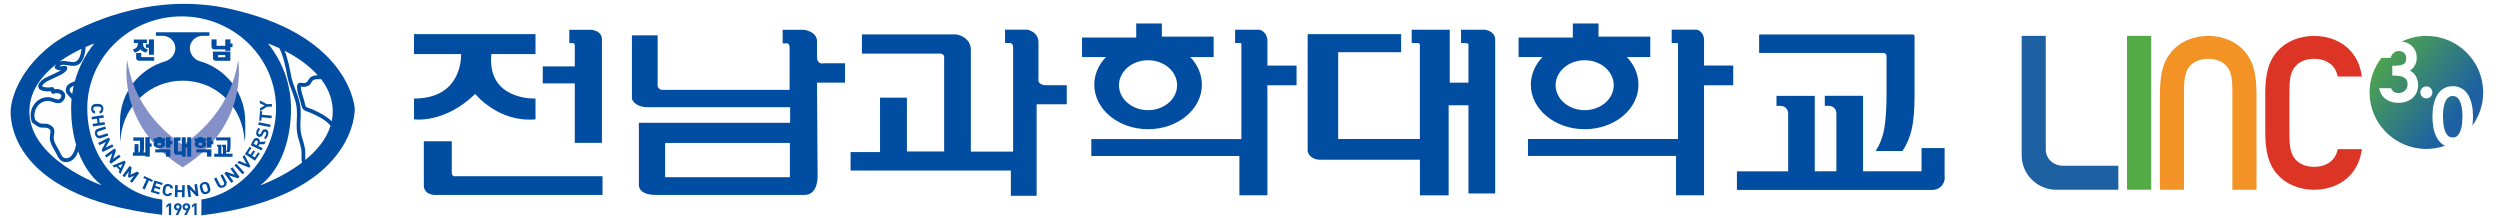 <svg width="195" height="17" viewBox="0 0 195 17" fill="none" xmlns="http://www.w3.org/2000/svg">
<g clip-path="url(#clip0_6650_9485)">
<g clip-path="url(#clip1_6650_9485)">
<path d="M192.023 8.407C192.002 8.284 191.973 8.163 191.935 8.048C191.899 7.938 191.851 7.838 191.792 7.752C191.736 7.671 191.668 7.605 191.588 7.557C191.512 7.512 191.419 7.488 191.313 7.488C191.206 7.488 191.112 7.511 191.036 7.557C190.956 7.605 190.888 7.671 190.832 7.752C190.774 7.839 190.725 7.938 190.689 8.048C190.652 8.163 190.621 8.284 190.601 8.407C190.58 8.531 190.566 8.656 190.561 8.775C190.556 8.898 190.552 9.009 190.552 9.106C190.552 9.245 190.561 9.414 190.578 9.607C190.596 9.795 190.633 9.978 190.689 10.151C190.743 10.317 190.823 10.458 190.928 10.572C191.021 10.674 191.148 10.723 191.311 10.723C191.475 10.723 191.601 10.674 191.695 10.572C191.8 10.458 191.879 10.317 191.934 10.151C191.991 9.978 192.028 9.794 192.044 9.607C192.062 9.414 192.071 9.245 192.071 9.106C192.071 9.009 192.068 8.898 192.062 8.775C192.056 8.656 192.043 8.531 192.022 8.407H192.023Z" fill="url(#paint0_linear_6650_9485)"/>
<path d="M193.687 7.208C193.687 4.773 191.704 2.8 189.257 2.8C188.572 2.8 187.927 2.959 187.347 3.235C187.437 3.248 187.526 3.267 187.613 3.293C187.786 3.345 187.94 3.427 188.072 3.536C188.205 3.646 188.311 3.786 188.39 3.953C188.467 4.119 188.506 4.314 188.506 4.532C188.506 4.789 188.43 5.021 188.281 5.223C188.196 5.34 188.095 5.435 187.977 5.509C188.012 5.526 188.045 5.545 188.076 5.565C188.193 5.639 188.293 5.733 188.373 5.844C188.452 5.954 188.512 6.077 188.552 6.212C188.591 6.344 188.611 6.486 188.611 6.633C188.611 6.86 188.567 7.066 188.482 7.24C188.397 7.414 188.281 7.562 188.137 7.677C187.996 7.792 187.831 7.879 187.648 7.936C187.467 7.993 187.274 8.022 187.075 8.022C186.731 8.022 186.422 7.939 186.158 7.775C185.886 7.607 185.697 7.34 185.594 6.981L185.564 6.882H186.506C186.555 6.987 186.613 7.073 186.678 7.133C186.767 7.214 186.908 7.255 187.097 7.255C187.191 7.255 187.28 7.238 187.363 7.205C187.447 7.171 187.521 7.125 187.585 7.067C187.648 7.011 187.697 6.941 187.734 6.86C187.77 6.78 187.789 6.688 187.789 6.586C187.789 6.432 187.758 6.307 187.699 6.22C187.637 6.128 187.561 6.061 187.465 6.015C187.363 5.966 187.247 5.933 187.122 5.918C186.988 5.902 186.853 5.894 186.724 5.894H186.599V5.128H186.724C186.933 5.128 187.105 5.113 187.235 5.084C187.358 5.056 187.452 5.019 187.517 4.972C187.577 4.928 187.617 4.876 187.641 4.813C187.667 4.74 187.681 4.657 187.681 4.565C187.681 4.366 187.628 4.223 187.52 4.126C187.407 4.027 187.268 3.978 187.094 3.978C186.965 3.978 186.848 4.011 186.747 4.093C186.484 4.302 186.482 4.516 186.482 4.516L185.751 4.514C185.173 5.263 184.826 6.195 184.826 7.208C184.826 9.644 186.809 11.617 189.257 11.617C189.768 11.617 190.255 11.527 190.711 11.37C190.637 11.335 190.566 11.294 190.502 11.245C190.299 11.086 190.137 10.881 190.022 10.639C189.91 10.402 189.832 10.144 189.791 9.869C189.749 9.601 189.729 9.345 189.729 9.109C189.729 8.945 189.737 8.773 189.753 8.597C189.769 8.418 189.8 8.241 189.844 8.069C189.888 7.895 189.946 7.727 190.018 7.568C190.094 7.404 190.191 7.259 190.311 7.136C190.431 7.011 190.574 6.911 190.738 6.837C190.903 6.761 191.097 6.723 191.313 6.723C191.528 6.723 191.722 6.761 191.887 6.837C192.05 6.911 192.193 7.011 192.314 7.136C192.433 7.259 192.531 7.404 192.607 7.568C192.68 7.727 192.739 7.895 192.781 8.069C192.824 8.241 192.854 8.418 192.872 8.597C192.888 8.774 192.896 8.946 192.896 9.109C192.896 9.322 192.877 9.552 192.844 9.793C193.373 9.067 193.69 8.176 193.69 7.21L193.687 7.208ZM189.256 7.676C188.998 7.676 188.786 7.465 188.786 7.208C188.786 6.952 188.998 6.741 189.256 6.741C189.514 6.741 189.725 6.952 189.725 7.208C189.725 7.465 189.514 7.676 189.256 7.676Z" fill="url(#paint1_linear_6650_9485)"/>
<path d="M172.241 2.8C173.379 2.8 174.408 3.232 175.064 3.988C176.009 5.073 176.009 6.399 176.009 7.935V14.801H174.125V7.935C174.125 6.604 174.177 5.725 173.681 5.165C173.352 4.791 172.841 4.586 172.24 4.586C171.639 4.586 171.127 4.791 170.799 5.164C170.304 5.725 170.355 6.603 170.355 7.935V14.801H168.471V7.935C168.471 6.399 168.471 5.074 169.418 3.988C170.073 3.232 171.103 2.8 172.241 2.8Z" fill="#F39325"/>
<path d="M157.691 12.113V2.8H159.569V11.653C159.569 12.392 160.171 12.925 160.915 12.925H165.229V14.8H160.383C158.896 14.8 157.691 13.591 157.691 12.113Z" fill="#1D61A2"/>
<path d="M167.793 2.8H165.909V14.8H167.793V2.8Z" fill="#53AA47"/>
<path d="M181.961 12.435C181.629 12.809 181.11 13.014 180.501 13.014C179.892 13.014 179.373 12.809 179.042 12.436C178.658 12.008 178.58 11.391 178.573 10.533V7.155C178.576 6.249 178.646 5.606 179.042 5.164C179.375 4.791 179.892 4.586 180.501 4.586C181.11 4.586 181.629 4.791 181.961 5.166C182.157 5.383 182.279 5.649 182.343 5.971H184.228C184.12 5.242 183.884 4.58 183.361 3.99C182.698 3.234 181.655 2.802 180.502 2.802C179.35 2.802 178.307 3.234 177.644 3.988C176.851 4.885 176.714 5.948 176.69 7.157L176.693 10.534C176.722 11.706 176.871 12.739 177.644 13.615C178.307 14.369 179.35 14.802 180.502 14.802C181.655 14.802 182.698 14.369 183.361 13.614C183.882 13.023 184.119 12.36 184.228 11.632H182.343C182.28 11.954 182.157 12.22 181.961 12.438V12.435Z" fill="#DC3525"/>
</g>
<path fill-rule="evenodd" clip-rule="evenodd" d="M15.621 4.787C15.621 4.787 15.61 4.779 15.606 4.779C15.151 4.67 14.809 4.219 14.809 3.756C14.809 3.222 15.26 2.79 15.816 2.79H16.335V2.516H12.162V2.79H12.669C13.226 2.79 13.677 3.222 13.677 3.756C13.677 4.204 13.361 4.632 12.932 4.764C12.921 4.764 12.91 4.775 12.899 4.779C10.857 5.366 9.361 7.246 9.361 9.479V10.678L9.387 11.054L9.425 10.611C9.71 8.178 11.741 6.294 14.245 6.294C16.749 6.294 18.697 8.125 19.027 10.502L19.088 11.051L19.129 10.618V9.475C19.129 7.249 17.644 5.373 15.613 4.779L15.621 4.787Z" fill="#014DA2"/>
<path fill-rule="evenodd" clip-rule="evenodd" d="M27.671 8.49C27.671 8.49 27.397 2.993 18.505 0.828C18.493 0.828 18.478 0.824 18.467 0.82C13.064 -0.582 8.323 1.162 5.898 2.384C5.322 2.651 4.815 2.941 4.36 3.26C4.243 3.335 4.183 3.377 4.183 3.377L4.176 3.388C4.176 3.388 4.142 3.414 4.123 3.426C0.976 5.787 0.84 8.49 0.84 8.49C0.84 8.49 0.006 15.284 12.65 16.755L12.658 15.566C9.169 15.134 6.807 12.115 6.807 8.449C6.807 4.49 10.105 1.279 14.169 1.279C18.234 1.279 21.531 4.49 21.531 8.449C21.531 12.1 18.73 15.112 15.711 15.563L15.704 16.8C27.893 15.33 27.671 8.494 27.671 8.494V8.49ZM6.36 3.805C6.322 4.174 6.198 4.738 5.845 4.824C5.695 4.862 5.518 4.832 5.334 4.798C5.119 4.76 4.871 4.723 4.653 4.806C5.255 4.369 5.871 4.039 6.36 3.805ZM7.947 14.457C7.947 14.457 1.995 12.371 2.303 8.4C2.416 6.945 3.348 5.821 4.379 5.012C4.345 5.058 4.311 5.106 4.281 5.167C4.251 5.227 4.266 5.302 4.315 5.347C4.465 5.479 4.619 5.482 4.758 5.471C4.548 5.603 4.206 5.761 4.006 5.851C3.728 5.979 3.487 6.088 3.36 6.186C3.239 6.276 2.882 6.558 3.002 6.843C3.134 7.148 3.698 7.141 3.961 7.118C3.965 7.129 3.972 7.141 3.976 7.152C3.984 7.167 3.991 7.186 3.991 7.189C3.999 7.238 4.029 7.283 4.07 7.306C4.115 7.329 4.168 7.329 4.213 7.306C4.364 7.223 4.623 7.253 4.736 7.374C4.758 7.4 4.834 7.475 4.728 7.644C4.63 7.802 4.499 7.776 4.198 7.674C4.074 7.633 3.946 7.588 3.822 7.58C3.363 7.554 2.946 7.753 2.672 8.126C2.378 8.528 2.307 9.062 2.487 9.521C2.499 9.554 2.525 9.581 2.555 9.6C2.611 9.63 2.668 9.675 2.724 9.716C2.811 9.784 2.897 9.851 3.006 9.9C3.142 9.96 3.284 9.96 3.412 9.957C3.51 9.957 3.6 9.957 3.672 9.979C3.972 10.092 3.957 10.194 3.916 10.46C3.901 10.566 3.882 10.686 3.89 10.822C3.905 11.126 4.082 11.431 4.236 11.701C4.3 11.81 4.36 11.919 4.409 12.017C4.525 12.269 4.702 12.645 5.149 12.645C5.168 12.645 5.191 12.645 5.21 12.645C5.476 12.626 5.702 12.491 5.879 12.246C5.965 12.126 6.04 11.976 6.097 11.81C6.48 12.859 7.082 13.792 7.943 14.461L7.947 14.457ZM5.634 7.325C5.503 7.197 5.424 7.11 5.435 7.001C5.446 6.855 5.563 6.776 5.747 6.697C5.702 6.904 5.664 7.11 5.634 7.325ZM5.83 6.343C5.518 6.456 5.168 6.584 5.134 6.975C5.112 7.238 5.292 7.411 5.435 7.55C5.484 7.595 5.529 7.641 5.567 7.689C5.574 7.697 5.578 7.705 5.582 7.712C5.559 7.953 5.548 8.197 5.548 8.441C5.548 9.4 5.668 10.378 5.935 11.291C5.871 11.604 5.777 11.874 5.638 12.066C5.514 12.239 5.367 12.329 5.191 12.341C4.943 12.359 4.837 12.216 4.683 11.886C4.634 11.78 4.567 11.664 4.499 11.543C4.352 11.291 4.202 11.032 4.191 10.803C4.187 10.697 4.202 10.596 4.217 10.498C4.258 10.227 4.307 9.889 3.777 9.69C3.653 9.645 3.525 9.645 3.408 9.648C3.303 9.648 3.205 9.648 3.127 9.618C3.051 9.584 2.98 9.532 2.905 9.472C2.852 9.43 2.799 9.393 2.747 9.359C2.626 9.005 2.69 8.603 2.912 8.299C3.123 8.009 3.45 7.855 3.803 7.874C3.886 7.877 3.991 7.915 4.1 7.949C4.375 8.043 4.751 8.167 4.984 7.791C5.131 7.558 5.119 7.325 4.958 7.152C4.788 6.975 4.488 6.904 4.236 6.968C4.236 6.96 4.236 6.953 4.236 6.949C4.236 6.904 4.217 6.862 4.183 6.832C4.149 6.802 4.104 6.791 4.063 6.798C3.649 6.862 3.307 6.783 3.288 6.719C3.288 6.719 3.284 6.625 3.551 6.419C3.649 6.343 3.897 6.231 4.138 6.122C4.852 5.798 5.281 5.576 5.247 5.279C5.24 5.212 5.187 5.155 5.119 5.148C5.006 5.133 4.905 5.148 4.815 5.159C4.743 5.17 4.687 5.178 4.642 5.17C4.781 5.012 4.976 5.039 5.288 5.091C5.495 5.125 5.71 5.163 5.924 5.114C6.556 4.96 6.661 4.027 6.676 3.663C7.082 3.486 7.349 3.396 7.349 3.396C6.653 4.26 6.131 5.261 5.834 6.347L5.83 6.343ZM25.87 9.46C25.562 9.145 25.066 8.836 24.374 8.535C24.261 8.487 24.167 8.457 24.092 8.43C23.859 8.351 23.829 8.344 23.765 8.017C23.735 7.862 23.686 7.708 23.637 7.558C23.581 7.377 23.52 7.193 23.494 7.009C23.471 6.87 23.468 6.795 23.471 6.757C23.487 6.757 23.502 6.757 23.513 6.761C23.633 6.776 23.821 6.798 24.039 6.697C24.163 6.64 24.231 6.524 24.295 6.422C24.34 6.347 24.381 6.279 24.434 6.249C24.569 6.17 24.709 6.174 24.915 6.17H24.953C24.987 6.17 25.013 6.17 25.043 6.17C25.528 6.798 25.878 7.539 25.942 8.396C25.972 8.769 25.942 9.122 25.874 9.457L25.87 9.46ZM24.788 5.873C24.615 5.873 24.445 5.892 24.276 5.994C24.16 6.061 24.092 6.174 24.032 6.272C23.99 6.34 23.949 6.407 23.908 6.426C23.765 6.494 23.648 6.479 23.547 6.464C23.445 6.449 23.332 6.437 23.246 6.524C23.148 6.622 23.152 6.787 23.193 7.054C23.223 7.261 23.287 7.46 23.348 7.648C23.396 7.795 23.438 7.938 23.468 8.073C23.566 8.55 23.701 8.614 23.994 8.712C24.066 8.735 24.152 8.765 24.254 8.81C24.848 9.066 25.491 9.415 25.78 9.81C25.453 10.878 24.682 11.765 23.817 12.472C23.81 12.374 23.81 12.254 23.81 12.107C23.81 11.95 23.817 11.784 23.795 11.641C23.757 11.389 23.69 11.156 23.622 10.931C23.584 10.81 23.55 10.69 23.517 10.562C23.411 10.152 23.426 9.761 23.445 9.348C23.456 9.058 23.468 8.761 23.441 8.441C23.393 7.911 23.216 7.445 23.047 6.998C22.915 6.648 22.776 6.287 22.701 5.888C22.596 5.336 22.453 4.576 22.204 3.96C23.002 4.369 24.013 5.001 24.784 5.87L24.788 5.873ZM22.697 8.441C22.697 6.539 22.028 4.791 20.904 3.396C20.904 3.396 21.261 3.516 21.787 3.757C22.11 4.369 22.291 5.306 22.415 5.96C22.494 6.373 22.633 6.746 22.772 7.11C22.941 7.562 23.103 7.987 23.148 8.475C23.174 8.776 23.163 9.066 23.152 9.344C23.133 9.761 23.118 10.19 23.231 10.645C23.265 10.776 23.302 10.9 23.34 11.024C23.408 11.25 23.471 11.461 23.505 11.69C23.524 11.807 23.52 11.953 23.517 12.104C23.517 12.288 23.513 12.502 23.554 12.686C22.013 13.856 20.302 14.457 20.302 14.457C22.028 13.115 22.701 10.724 22.701 8.441H22.697Z" fill="#014DA2"/>
<path d="M13.173 16.774V16.041L12.978 16.203V16.022L13.173 15.86H13.35V16.774H13.173Z" fill="#014DA2"/>
<path d="M14.091 16.379L13.888 16.774H13.696L13.895 16.398C13.873 16.405 13.847 16.409 13.824 16.409C13.692 16.409 13.572 16.308 13.572 16.138C13.572 15.958 13.7 15.852 13.873 15.852C14.046 15.852 14.17 15.954 14.17 16.134C14.17 16.217 14.132 16.293 14.091 16.379ZM13.873 16.003C13.801 16.003 13.749 16.052 13.749 16.138C13.749 16.225 13.798 16.27 13.873 16.27C13.948 16.27 13.997 16.221 13.997 16.138C13.997 16.056 13.944 16.003 13.873 16.003Z" fill="#014DA2"/>
<path d="M14.753 16.379L14.55 16.774H14.362L14.561 16.398C14.538 16.405 14.512 16.409 14.489 16.409C14.362 16.409 14.238 16.308 14.238 16.138C14.238 15.958 14.365 15.852 14.538 15.852C14.711 15.852 14.839 15.954 14.839 16.134C14.839 16.217 14.802 16.293 14.76 16.379H14.753ZM14.535 16.003C14.463 16.003 14.411 16.052 14.411 16.138C14.411 16.225 14.459 16.27 14.535 16.27C14.61 16.27 14.659 16.221 14.659 16.138C14.659 16.056 14.606 16.003 14.535 16.003Z" fill="#014DA2"/>
<path d="M15.162 16.774V16.041L14.967 16.203V16.022L15.162 15.86H15.335V16.774H15.162Z" fill="#014DA2"/>
<path fill-rule="evenodd" clip-rule="evenodd" d="M9.924 4.689C9.924 4.689 8.984 9.754 14.248 13.052V11.281C14.248 11.281 10.552 9.145 9.924 4.689ZM18.572 4.689C17.944 9.145 14.248 11.281 14.248 11.281V13.052C19.512 9.758 18.572 4.689 18.572 4.689Z" fill="#8490C8"/>
<path fill-rule="evenodd" clip-rule="evenodd" d="M17.572 3.571V3.071H17.971V3.391H18.136V3.677H17.971V3.966H17.572V3.853H16.738C16.659 3.853 16.599 3.835 16.557 3.793C16.516 3.752 16.497 3.695 16.497 3.62V3.071H16.892V3.571H17.572ZM16.851 4.741C16.771 4.741 16.711 4.722 16.67 4.681C16.632 4.639 16.61 4.583 16.61 4.508V4.026H17.967V4.741H16.851ZM17.008 4.466H17.572V4.297H17.008V4.466Z" fill="#014DA2"/>
<path fill-rule="evenodd" clip-rule="evenodd" d="M11.463 3.357H11.15C11.15 3.504 11.184 3.62 11.248 3.703C11.308 3.778 11.402 3.831 11.538 3.868L11.395 4.102C11.286 4.075 11.192 4.038 11.105 3.985C11.026 3.936 10.974 3.887 10.951 3.838C10.929 3.883 10.872 3.936 10.793 3.985C10.703 4.038 10.609 4.075 10.504 4.102L10.361 3.868C10.492 3.831 10.59 3.774 10.654 3.699C10.722 3.616 10.752 3.504 10.752 3.353H10.44V3.083H11.459V3.353L11.463 3.357ZM12.008 4.271H11.613V3.722H11.376V3.455H11.613V3.071H12.008V4.271ZM12.027 4.451V4.737H10.861C10.782 4.737 10.722 4.718 10.68 4.677C10.639 4.635 10.62 4.579 10.62 4.504V4.135H11.015V4.455H12.03L12.027 4.451Z" fill="#014DA2"/>
<path fill-rule="evenodd" clip-rule="evenodd" d="M17.726 10.949H16.858V10.716H17.933C17.956 10.716 17.956 10.712 17.971 10.731C17.986 10.75 17.982 10.746 17.982 10.765V11.322C17.982 11.423 17.982 11.532 17.963 11.634C17.952 11.709 17.933 11.78 17.895 11.848L17.888 11.867H17.636L17.659 11.822C17.689 11.758 17.707 11.686 17.715 11.615C17.726 11.509 17.73 11.404 17.73 11.299V10.953L17.726 10.949ZM17.632 11.991H18.136V12.228H16.707V11.991H17.019V11.483C17.019 11.483 17.019 11.457 17.012 11.449C17.012 11.446 17.004 11.442 16.997 11.442H16.94V11.288H17.267V11.991H17.388V11.483C17.388 11.483 17.388 11.457 17.38 11.449C17.38 11.446 17.373 11.442 17.369 11.442H17.313V11.288H17.636V11.991H17.632Z" fill="#014DA2"/>
<path fill-rule="evenodd" clip-rule="evenodd" d="M11.684 10.705V11.186H11.827V11.446H11.684V12.216H11.338V12.149H10.364V11.889H10.492V11.243H10.804V11.889H10.883C10.895 11.848 10.906 11.803 10.914 11.754C10.921 11.709 10.921 11.664 10.921 11.611V10.976H10.398V10.716H11.237V11.491C11.237 11.577 11.233 11.649 11.226 11.713C11.218 11.78 11.207 11.84 11.192 11.889H11.335V10.701H11.681L11.684 10.705Z" fill="#014DA2"/>
<path fill-rule="evenodd" clip-rule="evenodd" d="M12.259 10.693H12.605V10.78H12.887V11.024H12.759C12.793 11.047 12.82 11.073 12.842 11.107C12.872 11.148 12.887 11.197 12.887 11.246C12.887 11.325 12.85 11.396 12.774 11.449C12.692 11.513 12.579 11.543 12.436 11.543C12.293 11.543 12.177 11.513 12.094 11.449C12.019 11.393 11.981 11.325 11.981 11.246C11.981 11.201 11.996 11.152 12.023 11.114C12.045 11.081 12.075 11.051 12.113 11.028H11.981V10.784H12.263V10.697L12.259 10.693ZM12.316 11.167C12.29 11.186 12.278 11.212 12.278 11.246C12.278 11.276 12.29 11.299 12.316 11.321C12.346 11.344 12.383 11.355 12.432 11.355C12.481 11.355 12.519 11.344 12.545 11.321C12.572 11.299 12.587 11.276 12.587 11.246C12.587 11.212 12.575 11.19 12.545 11.167C12.519 11.145 12.481 11.137 12.432 11.137C12.383 11.137 12.346 11.148 12.316 11.167ZM13.293 10.994H13.436V11.254H13.293V11.517H12.947V10.705H13.293V10.994ZM13.293 12.22H12.947V11.885H12.109V11.648H13.29V12.22H13.293Z" fill="#014DA2"/>
<path fill-rule="evenodd" clip-rule="evenodd" d="M13.876 10.98V11.81H14.177V10.705H14.485V11.243H14.602V10.705H14.914V12.22H14.602V11.498H14.485V12.22H14.177V12.07H13.782C13.714 12.07 13.662 12.055 13.624 12.014C13.587 11.976 13.572 11.923 13.572 11.856V10.716H14.083V10.98H13.876Z" fill="#014DA2"/>
<path fill-rule="evenodd" clip-rule="evenodd" d="M15.459 10.693H15.805V10.78H16.087V11.024H15.959C15.993 11.047 16.019 11.073 16.042 11.107C16.072 11.148 16.087 11.197 16.087 11.246C16.087 11.325 16.049 11.396 15.974 11.449C15.892 11.513 15.779 11.543 15.636 11.543C15.493 11.543 15.376 11.513 15.294 11.449C15.219 11.393 15.181 11.325 15.181 11.246C15.181 11.201 15.196 11.152 15.222 11.114C15.245 11.081 15.275 11.051 15.312 11.028H15.181V10.784H15.463V10.697L15.459 10.693ZM15.515 11.167C15.489 11.186 15.478 11.212 15.478 11.246C15.478 11.276 15.489 11.299 15.515 11.321C15.546 11.344 15.583 11.355 15.632 11.355C15.681 11.355 15.719 11.344 15.745 11.321C15.771 11.299 15.783 11.276 15.783 11.246C15.783 11.212 15.771 11.19 15.745 11.167C15.719 11.145 15.681 11.137 15.632 11.137C15.583 11.137 15.546 11.148 15.515 11.167ZM16.493 10.994H16.636V11.254H16.493V11.517H16.147V10.705H16.493V10.994ZM16.493 12.22H16.147V11.885H15.312V11.648H16.493V12.22Z" fill="#014DA2"/>
<path d="M7.108 8.487C7.108 8.374 7.146 8.284 7.21 8.209C7.304 8.104 7.42 8.107 7.586 8.107C7.751 8.107 7.864 8.107 7.962 8.209C8.026 8.28 8.063 8.374 8.063 8.487C8.063 8.679 7.962 8.829 7.766 8.863V8.66C7.842 8.641 7.898 8.589 7.898 8.487C7.898 8.431 7.879 8.389 7.849 8.359C7.812 8.322 7.766 8.31 7.586 8.31C7.405 8.31 7.36 8.322 7.323 8.359C7.293 8.389 7.274 8.435 7.274 8.487C7.274 8.589 7.33 8.641 7.405 8.66V8.863C7.21 8.829 7.108 8.675 7.108 8.483V8.487Z" fill="#014DA2"/>
<path d="M7.221 9.665L7.612 9.604L7.559 9.259L7.172 9.319L7.142 9.119L8.071 8.977L8.101 9.176L7.721 9.236L7.774 9.582L8.154 9.522L8.184 9.721L7.255 9.864L7.225 9.665H7.221Z" fill="#014DA2"/>
<path d="M7.424 10.51C7.36 10.307 7.432 10.108 7.623 10.047L8.21 9.863L8.27 10.055L7.691 10.239C7.59 10.273 7.548 10.36 7.582 10.461C7.616 10.566 7.699 10.611 7.8 10.581L8.379 10.393L8.439 10.585L7.853 10.773C7.665 10.833 7.488 10.713 7.424 10.51Z" fill="#014DA2"/>
<path d="M7.932 11.691L8.263 11.071L7.747 11.326L7.657 11.15L8.496 10.729L8.575 10.89L8.244 11.511L8.759 11.255L8.849 11.435L8.011 11.853L7.932 11.695V11.691Z" fill="#014DA2"/>
<path d="M8.537 12.622L8.766 11.953L8.3 12.288L8.184 12.126L8.943 11.577L9.048 11.724L8.823 12.393L9.289 12.058L9.406 12.224L8.646 12.773L8.541 12.63L8.537 12.622Z" fill="#014DA2"/>
<path d="M9.255 13.42L9.33 13.262L9.075 12.999L8.913 13.071L8.766 12.92L9.699 12.529L9.808 12.642L9.402 13.567L9.255 13.417V13.42ZM9.556 12.785L9.221 12.932L9.402 13.116L9.556 12.785Z" fill="#014DA2"/>
<path d="M10.135 14.138L10.462 13.698L10.094 13.867L9.984 13.789L10.037 13.382L9.71 13.822L9.548 13.702L10.109 12.946L10.267 13.063L10.18 13.631L10.699 13.382L10.857 13.503L10.297 14.258L10.135 14.138Z" fill="#014DA2"/>
<path d="M11.613 14.075L11.293 14.778L11.109 14.695L11.428 13.992L11.184 13.879L11.252 13.732L11.929 14.041L11.861 14.187L11.613 14.075Z" fill="#014DA2"/>
<path d="M11.763 14.973L12.041 14.074L12.692 14.277L12.643 14.435L12.184 14.292L12.12 14.503L12.511 14.623L12.463 14.777L12.072 14.657L12.004 14.875L12.463 15.014L12.414 15.172L11.763 14.973Z" fill="#014DA2"/>
<path d="M13.004 15.293C12.891 15.275 12.805 15.222 12.744 15.147C12.658 15.038 12.681 14.921 12.707 14.763C12.733 14.605 12.748 14.489 12.868 14.414C12.951 14.361 13.049 14.338 13.162 14.357C13.354 14.387 13.485 14.511 13.489 14.711L13.286 14.677C13.278 14.601 13.237 14.534 13.135 14.519C13.083 14.511 13.034 14.519 13 14.545C12.955 14.575 12.936 14.62 12.906 14.797C12.876 14.974 12.883 15.023 12.914 15.068C12.936 15.102 12.977 15.128 13.034 15.135C13.135 15.15 13.196 15.105 13.226 15.034L13.429 15.068C13.361 15.256 13.196 15.327 13.004 15.297V15.293Z" fill="#014DA2"/>
<path d="M14.188 15.387L14.2 14.996L13.85 14.984L13.842 15.375L13.639 15.368L13.662 14.432L13.865 14.439L13.854 14.823L14.203 14.83L14.211 14.447H14.414L14.391 15.39L14.188 15.383V15.387Z" fill="#014DA2"/>
<path d="M15.305 15.3L14.827 14.781L14.899 15.353L14.7 15.379L14.583 14.45L14.764 14.428L15.241 14.947L15.17 14.379L15.369 14.352L15.485 15.281L15.305 15.304V15.3Z" fill="#014DA2"/>
<path d="M16.365 14.951C16.312 15.034 16.237 15.09 16.125 15.124C16.012 15.158 15.914 15.147 15.828 15.101C15.7 15.038 15.673 14.925 15.628 14.771C15.583 14.617 15.549 14.504 15.628 14.383C15.681 14.301 15.756 14.241 15.869 14.21C15.982 14.18 16.076 14.188 16.166 14.233C16.294 14.297 16.324 14.41 16.365 14.564C16.41 14.718 16.44 14.831 16.365 14.951ZM16.049 14.376C16.012 14.353 15.963 14.35 15.91 14.365C15.857 14.38 15.816 14.41 15.797 14.447C15.771 14.496 15.771 14.541 15.82 14.714C15.869 14.887 15.891 14.929 15.94 14.955C15.978 14.977 16.027 14.981 16.079 14.966C16.132 14.951 16.17 14.921 16.192 14.883C16.218 14.835 16.218 14.79 16.17 14.617C16.121 14.444 16.098 14.406 16.049 14.376Z" fill="#014DA2"/>
<path d="M17.463 14.597C17.275 14.694 17.069 14.653 16.975 14.48L16.693 13.935L16.873 13.841L17.151 14.382C17.2 14.48 17.294 14.502 17.388 14.454C17.486 14.405 17.52 14.315 17.467 14.22L17.189 13.679L17.366 13.589L17.648 14.134C17.738 14.311 17.648 14.502 17.463 14.6V14.597Z" fill="#014DA2"/>
<path d="M18.539 13.906L17.87 13.68L18.208 14.147L18.043 14.267L17.494 13.507L17.64 13.402L18.31 13.628L17.975 13.162L18.137 13.045L18.686 13.804L18.539 13.91V13.906Z" fill="#014DA2"/>
<path d="M18.915 13.593L18.283 12.901L18.433 12.766L19.065 13.457L18.918 13.593H18.915Z" fill="#014DA2"/>
<path d="M19.539 12.962L19.437 13.075L18.509 12.706L18.648 12.548L19.242 12.8L18.922 12.236L19.061 12.082L19.535 12.962H19.539Z" fill="#014DA2"/>
<path d="M19.885 12.537L19.102 12.014L19.479 11.45L19.614 11.54L19.351 11.939L19.535 12.063L19.761 11.725L19.896 11.815L19.67 12.153L19.862 12.277L20.129 11.879L20.264 11.969L19.888 12.533L19.885 12.537Z" fill="#014DA2"/>
<path d="M20.637 11.243L20.212 11.262L20.148 11.394L20.486 11.556L20.4 11.736L19.554 11.33L19.727 10.969C19.817 10.781 19.99 10.725 20.129 10.792C20.249 10.849 20.283 10.965 20.268 11.07L20.731 11.037L20.629 11.247L20.637 11.243ZM19.873 11.048L19.791 11.221L20.012 11.326L20.095 11.153C20.133 11.074 20.114 10.999 20.046 10.969C19.982 10.939 19.911 10.969 19.873 11.048Z" fill="#014DA2"/>
<path d="M20.907 10.54C20.862 10.69 20.798 10.792 20.678 10.863L20.603 10.705C20.678 10.66 20.723 10.581 20.753 10.491C20.787 10.378 20.768 10.307 20.697 10.284C20.667 10.277 20.637 10.277 20.614 10.291C20.592 10.307 20.576 10.325 20.554 10.37L20.501 10.487C20.464 10.566 20.419 10.622 20.37 10.652C20.313 10.686 20.246 10.69 20.171 10.668C20.012 10.619 19.941 10.453 20.005 10.239C20.046 10.104 20.107 10.017 20.208 9.953L20.279 10.111C20.208 10.156 20.174 10.228 20.155 10.291C20.125 10.393 20.159 10.461 20.223 10.479C20.246 10.487 20.272 10.487 20.294 10.472C20.317 10.457 20.34 10.431 20.358 10.389L20.407 10.28C20.445 10.194 20.486 10.145 20.535 10.115C20.595 10.077 20.671 10.073 20.75 10.096C20.922 10.149 20.971 10.337 20.907 10.543V10.54Z" fill="#014DA2"/>
<path d="M21.065 9.916L20.144 9.735L20.182 9.536L21.103 9.72L21.065 9.92V9.916Z" fill="#014DA2"/>
<path d="M20.426 8.95L21.197 9.021L21.178 9.221L20.407 9.149L20.381 9.42L20.219 9.405L20.287 8.664L20.449 8.679L20.422 8.95H20.426Z" fill="#014DA2"/>
<path d="M20.821 8.126L21.204 8.111L21.212 8.311L20.828 8.326L20.291 8.657L20.283 8.439L20.652 8.232L20.268 8.055L20.261 7.837L20.825 8.126H20.821Z" fill="#014DA2"/>
<path fill-rule="evenodd" clip-rule="evenodd" d="M33.055 11.019H35.239V13.5C35.239 13.5 35.239 13.812 35.578 13.745H46.997V15.207H34.07C34.07 15.207 33.172 15.297 33.059 14.553V11.019H33.055Z" fill="#014DA2"/>
<path fill-rule="evenodd" clip-rule="evenodd" d="M32.291 2.664V4.217H35.961C35.961 4.217 36.164 7.687 32.291 7.687V9.308C32.291 9.308 34.66 9.669 37.066 7.326C37.066 7.326 38.867 9.579 41.77 9.308V7.687C41.77 7.687 37.965 7.864 38.326 4.217H41.77V2.664H32.291Z" fill="#014DA2"/>
<path fill-rule="evenodd" clip-rule="evenodd" d="M46.004 2.326H44.406V3.36H44.721C44.88 3.45 44.834 3.653 44.834 3.653V5.18H44.789H42.334V6.507H44.834V11.143H46.951V3.172C47.019 2.314 46.004 2.314 46.004 2.314V2.326Z" fill="#014DA2"/>
<path fill-rule="evenodd" clip-rule="evenodd" d="M67.229 2.687V4.183H73.338C73.338 4.183 73.666 4.183 73.643 4.488V11.812H70.74V7.62H68.642V11.861H66.345V13.301H78.847V15.271H80.858V8.135H83.208V6.646H81.546C81.546 6.646 80.888 6.646 81.001 6.101V3.262C81.001 3.262 81.043 2.54 80.14 2.314H78.392V3.352H78.809C78.809 3.352 79.038 3.42 79.023 3.661V11.827H75.726V3.86C75.726 3.86 75.782 2.942 74.609 2.683H67.229V2.687Z" fill="#014DA2"/>
<path fill-rule="evenodd" clip-rule="evenodd" d="M91.815 6.646C91.815 7.721 90.8 8.593 89.548 8.593C88.296 8.593 87.28 7.721 87.28 6.646C87.28 5.57 88.296 4.698 89.548 4.698C90.8 4.698 91.815 5.57 91.815 6.646ZM94.665 4.45V2.856H90.627V1.829H88.626V2.927H84.397V4.45H86.265C85.694 5.044 85.355 5.792 85.355 6.608C85.355 8.526 87.235 10.078 89.551 10.078C91.868 10.078 93.748 8.526 93.748 6.608C93.748 5.792 93.405 5.04 92.838 4.45H94.669H94.665ZM85.122 10.845V12.169H96.673V15.233H98.857V6.653H101.132V5.115H98.857V3.13C98.857 3.13 98.857 2.517 98.259 2.318H96.338V3.356H96.62C96.62 3.356 96.831 3.329 96.827 3.42V10.845H85.122Z" fill="#014DA2"/>
<path fill-rule="evenodd" clip-rule="evenodd" d="M125.872 6.646C125.872 7.721 124.857 8.593 123.605 8.593C122.353 8.593 121.338 7.721 121.338 6.646C121.338 5.57 122.353 4.698 123.605 4.698C124.857 4.698 125.872 5.57 125.872 6.646ZM128.722 4.45V2.856H124.684V1.829H122.68V2.927H118.45V4.45H120.319C119.747 5.044 119.405 5.792 119.405 6.608C119.405 8.526 121.285 10.078 123.605 10.078C125.925 10.078 127.801 8.526 127.801 6.608C127.801 5.792 127.459 5.04 126.891 4.45H128.722Z" fill="#014DA2"/>
<path fill-rule="evenodd" clip-rule="evenodd" d="M130.884 10.842V3.416C130.869 3.341 130.704 3.352 130.704 3.352H130.392V2.314H132.358C132.949 2.495 132.915 3.127 132.915 3.127V5.112H135.19V6.65H132.915V15.23H130.73V12.165H119.18V10.842H130.884Z" fill="#014DA2"/>
<path fill-rule="evenodd" clip-rule="evenodd" d="M101.993 2.663H109.287V4.07H104.377V10.841H110.75V3.491C110.75 3.491 110.746 3.355 110.569 3.355H110.114V2.321H113.081V6.45H114.54V3.461C114.54 3.461 114.532 3.359 114.28 3.359H113.961V2.321H115.83C115.83 2.321 116.544 2.393 116.623 3.009V15.09H114.54V8.213H112.995V15.237H110.754V12.458H103.072C103.072 12.458 102.211 12.548 101.997 11.811V2.671L101.993 2.663Z" fill="#014DA2"/>
<path fill-rule="evenodd" clip-rule="evenodd" d="M49.294 2.754H51.298V6.491C51.298 6.491 51.185 6.965 51.659 7.01H61.589V3.634C61.589 3.634 61.543 3.385 61.408 3.385H61.047V2.325H62.713C62.713 2.325 63.728 2.438 63.728 3.228V4.465C63.728 4.465 63.705 5.051 64.269 4.935H65.912V6.446H63.728L63.773 13.763C63.773 13.763 63.818 15.203 62.758 15.203H51.091C51.091 15.203 49.741 15.248 49.831 14.304V9.578H61.63V8.36H50.685C50.685 8.36 49.628 8.473 49.29 7.728V2.75L49.294 2.754ZM51.88 11.15V13.823H61.611V11.15H51.88Z" fill="#014DA2"/>
<path d="M147.078 4.187C147.127 4.232 147.15 4.307 147.15 4.428V7.315C147.15 8.409 147.093 9.297 146.98 9.977C146.868 10.658 146.638 11.259 146.296 11.778H148.39C148.736 11.278 148.977 10.703 149.12 10.056C149.263 9.406 149.334 8.552 149.334 7.488V2.848C149.334 2.784 149.323 2.743 149.297 2.721C149.274 2.702 149.225 2.69 149.154 2.69H137.212V4.127H146.789C146.932 4.127 147.026 4.146 147.071 4.191L147.078 4.187Z" fill="#014DA2"/>
<path d="M151.68 13.947C151.68 13.917 151.692 13.883 151.692 13.853C151.692 13.823 151.684 13.789 151.68 13.759V11.548H149.879V13.357H145.319V7.473H142.333V8.255H142.619C142.807 8.255 142.961 8.311 143.07 8.424C143.183 8.537 143.239 8.683 143.239 8.864V13.361H141.551V7.476H138.566V8.258H138.851C139.039 8.258 139.194 8.315 139.306 8.428C139.419 8.54 139.476 8.687 139.476 8.868V13.364H135.479V14.816H150.797V14.808C151.248 14.778 151.605 14.447 151.677 14.019H151.684V13.959L151.68 13.947Z" fill="#014DA2"/>
</g>
<defs>
<linearGradient id="paint0_linear_6650_9485" x1="185.109" y1="4.19" x2="191.369" y2="9.203" gradientUnits="userSpaceOnUse">
<stop stop-color="#53AA47"/>
<stop offset="1" stop-color="#1D61A2"/>
</linearGradient>
<linearGradient id="paint1_linear_6650_9485" x1="185.242" y1="4.026" x2="191.505" y2="9.038" gradientUnits="userSpaceOnUse">
<stop stop-color="#53AA47"/>
<stop offset="1" stop-color="#1D61A2"/>
</linearGradient>
<clipPath id="clip0_6650_9485">
<rect width="194" height="17" fill="white" transform="translate(0.829)"/>
</clipPath>
<clipPath id="clip1_6650_9485">
<rect width="36" height="12" fill="white" transform="translate(157.691 2.8)"/>
</clipPath>
</defs>
</svg>
